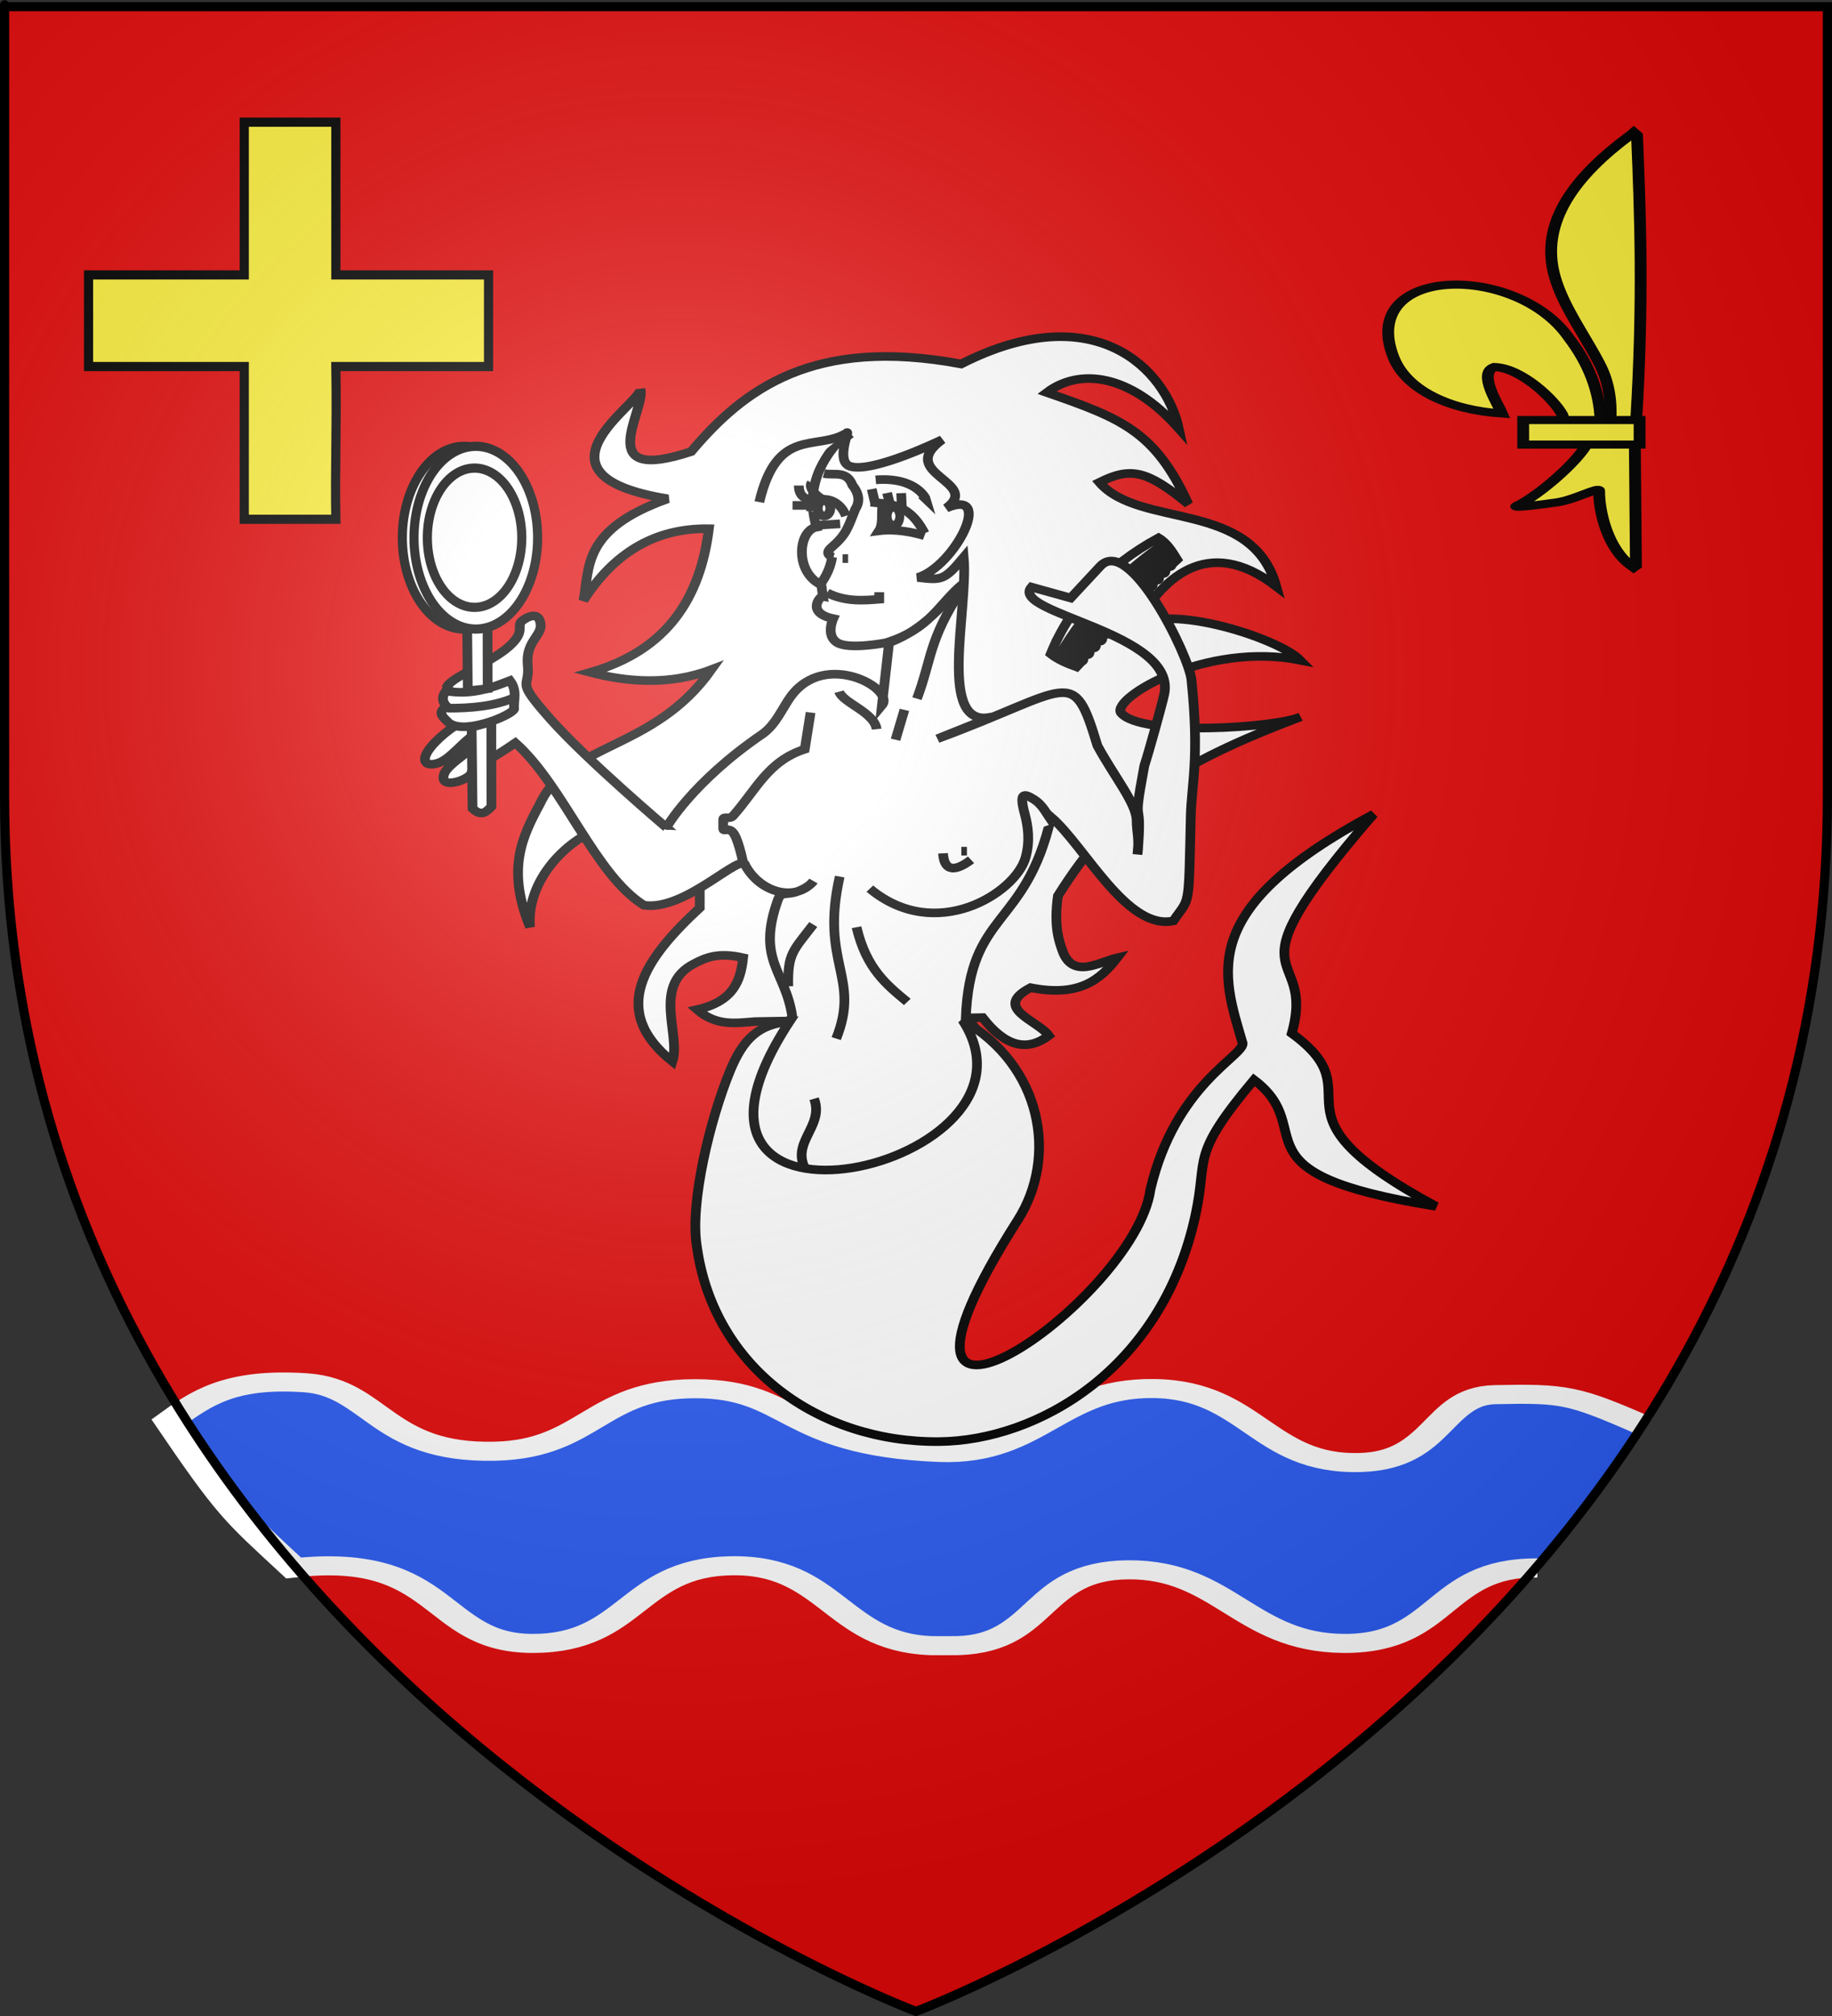 <?xml version="1.0" encoding="UTF-8" standalone="no"?>
<svg
   xmlns:dc="http://purl.org/dc/elements/1.1/"
   xmlns:cc="http://creativecommons.org/ns#"
   xmlns:rdf="http://www.w3.org/1999/02/22-rdf-syntax-ns#"
   xmlns:svg="http://www.w3.org/2000/svg"
   xmlns="http://www.w3.org/2000/svg"
   xmlns:xlink="http://www.w3.org/1999/xlink"
   xmlns:sodipodi="http://sodipodi.sourceforge.net/DTD/sodipodi-0.dtd"
   xmlns:inkscape="http://www.inkscape.org/namespaces/inkscape"
   height="660"
   width="600"
   version="1.0"
   id="svg2"
   sodipodi:version="0.32"
   inkscape:version="0.46"
   sodipodi:docname="prov2.svg"
   sodipodi:docbase="L:\Héraldique\Réalisations Perso\à charger"
   inkscape:export-filename="/Users/olivier/Desktop/Blason Rouge/Blason_Vide_3D.png"
   inkscape:export-xdpi="144"
   inkscape:export-ydpi="144"
   inkscape:output_extension="org.inkscape.output.svg.inkscape">
  <rect width="100%" height="100%" fill="#333333" stroke="none"/>
  <sodipodi:namedview
     inkscape:window-height="544"
     inkscape:window-width="800"
     inkscape:pageshadow="2"
     inkscape:pageopacity="0.0"
     guidetolerance="10.0"
     gridtolerance="10.0"
     objecttolerance="10.0"
     borderopacity="1.0"
     bordercolor="#666666"
     pagecolor="#ffffff"
     id="base"
     showgrid="true"
     height="660px"
     inkscape:zoom="1.2"
     inkscape:cx="300"
     inkscape:cy="329.99986"
     inkscape:window-x="-4"
     inkscape:window-y="-4"
     inkscape:current-layer="layer4" />
  <desc
     id="desc4">Flag of Canton of Valais (Wallis)</desc>
  <defs
     id="defs6">
    <linearGradient
       id="linearGradient2893">
      <stop
         style="stop-color:white;stop-opacity:0.314;"
         offset="0"
         id="stop2895" />
      <stop
         id="stop2897"
         offset="0.19"
         style="stop-color:white;stop-opacity:0.251;" />
      <stop
         style="stop-color:#6b6b6b;stop-opacity:0.125;"
         offset="0.6"
         id="stop2901" />
      <stop
         style="stop-color:black;stop-opacity:0.125;"
         offset="1"
         id="stop2899" />
    </linearGradient>
    <radialGradient
       inkscape:collect="always"
       xlink:href="#linearGradient2893"
       id="radialGradient3163"
       gradientUnits="userSpaceOnUse"
       gradientTransform="matrix(1.353,0,0,1.349,-77.629,-85.747)"
       cx="221.445"
       cy="226.331"
       fx="221.445"
       fy="226.331"
       r="300" />
  </defs>
  <g
     inkscape:groupmode="layer"
     id="layer3"
     inkscape:label="Fond écu"
     style="display:inline"
     sodipodi:insensitive="true">
    <path
       id="path2855"
       style="fill:#e20909;fill-opacity:1;fill-rule:evenodd;stroke:none;stroke-width:1px;stroke-linecap:butt;stroke-linejoin:miter;stroke-opacity:1"
       d="M 300,658.5 C 300,658.5 598.5,546.18 598.5,260.728 C 598.5,-24.723 598.5,2.176 598.5,2.176 L 1.5,2.176 L 1.5,260.728 C 1.5,546.18 300,658.5 300,658.5 z "
       sodipodi:nodetypes="cccccc" />
  </g>
  <g
     inkscape:groupmode="layer"
     id="layer4"
     inkscape:label="Meubles">
    <g
       id="g9063"
       transform="matrix(-0.738,0,0,-0.45,575.308,791.176)"
       style="fill:#2b5df2;fill-opacity:1;stroke:#ffffff;stroke-width:13.875;stroke-miterlimit:4;stroke-dasharray:none;stroke-opacity:1">
      <path
         id="path36946"
         style="fill:#2b5df2;fill-opacity:1;fill-rule:evenodd;stroke:#ffffff;stroke-width:13.875;stroke-linecap:butt;stroke-linejoin:miter;stroke-miterlimit:4;stroke-dasharray:none;stroke-opacity:1;display:inline"
         d="M 50.131,721.104 C 81.213,743.43 85.522,744.596 116.102,743.541 C 141.91,742.623 140.782,695.85 175.782,694.184 C 218.868,692.098 224.029,746.934 267.329,747.98 C 310.643,749.027 320.093,698.757 362.549,701.489 C 430.608,705.867 426.918,747.863 471.063,747.863 C 515.209,747.863 517.903,704.01 559.863,702.397 C 610.19,700.462 612.72,748.741 643.998,752.184 C 677.673,755.891 690.471,740.649 704.296,724.245 C 676.9,658.083 674.032,655.044 649.273,617.464 C 581.688,629.91 587.194,562.488 543.044,562.558 C 498.894,562.628 499.309,617.487 455.377,619.03 C 410.741,620.598 408.229,563.456 366.401,560.951 C 365.095,560.873 355.721,560.892 354.488,560.951 C 316.27,562.804 320.491,615.64 278.803,616.11 C 236.48,616.595 226.63,562.936 183.079,562.558 C 138.818,562.18 141.437,618.12 97.25,617.464"
         sodipodi:nodetypes="cscsssssccssscccs" />
    </g>
    <g
       transform="matrix(0.228,0,0,0.156,453.075,42.228)"
       id="g1878"
       style="fill:#fcef3c;fill-opacity:1;stroke:#000000;stroke-width:16.992;stroke-miterlimit:4;stroke-dasharray:none;stroke-opacity:1">
      <g
         transform="translate(-38.532,-48.577)"
         style="opacity:1;fill:#fcef3c;fill-opacity:1;stroke:#000000;stroke-width:16.992;stroke-miterlimit:4;stroke-dasharray:none;stroke-opacity:1;display:inline"
         id="g9109">
        <g
           transform="translate(0,4)"
           style="fill:#fcef3c;fill-opacity:1;stroke:#000000;stroke-width:16.992;stroke-miterlimit:4;stroke-dasharray:none;stroke-opacity:1"
           id="g13018">
          <path
             d="M 350.523,657.372 C 349.098,595.416 333.772,537.833 305.233,483.264 C 230.519,326.078 2.313,329.832 52.618,522.075 C 71.155,592.914 134.127,634.549 208.937,641.69 C 203.537,623.025 173.837,557.038 197.813,544.128 C 236.151,545.577 283.757,611.833 295.205,643.429 C 296.858,647.965 296.396,653.207 298.241,657.669"
             style="fill:#fcef3c;fill-opacity:1;fill-rule:evenodd;stroke:#000000;stroke-width:16.992;stroke-linecap:butt;stroke-linejoin:miter;stroke-miterlimit:4;stroke-dasharray:none;stroke-opacity:1"
             id="path1902"
             sodipodi:nodetypes="ccscscc" />
          <path
             d="M 393.626,57.12 C 314.912,141.97 262.061,240.082 284.845,355.151 C 297.414,418.635 327.886,477.431 349.376,538.589 C 362.812,576.959 366.248,617.041 364.657,657.37 L 401.633,657.37 C 412.261,404.262 407.563,223.354 402.813,57.495 L 398.173,51.577 L 393.626,57.12 z"
             style="fill:#fcef3c;fill-opacity:1;fill-rule:nonzero;stroke:#000000;stroke-width:16.992;stroke-linecap:butt;stroke-linejoin:miter;stroke-miterlimit:4;stroke-dasharray:none;stroke-opacity:1"
             id="path3734"
             sodipodi:nodetypes="cscccccc" />
          <path
             d="M 331.345,704.401 C 317.383,743.531 260.456,815.193 230.22,835.62 C 222.377,840.918 267.706,832.569 288.001,828.12 C 314.62,822.286 349.218,793.923 348.407,803.933 C 348.332,849.771 361.218,926.257 394.813,961.401 L 397.995,964.789 L 401.282,961.401 L 399.725,704.401 L 331.345,704.401 z"
             style="fill:#fcef3c;fill-opacity:1;fill-rule:evenodd;stroke:#000000;stroke-width:16.992;stroke-linecap:butt;stroke-linejoin:miter;stroke-miterlimit:4;stroke-dasharray:none;stroke-opacity:1"
             id="path6395"
             sodipodi:nodetypes="csssccccc" />
          <rect
             width="167.2"
             height="51.503"
             x="239.352"
             y="655.379"
             style="fill:#fcef3c;fill-opacity:1;stroke:#000000;stroke-width:16.992;stroke-miterlimit:4;stroke-dasharray:none;stroke-opacity:1"
             id="rect4623" />
        </g>
      </g>
    </g>
    <path
       style="fill:#fcef3c;fill-opacity:1;fill-rule:evenodd;stroke:#000000;stroke-width:3;stroke-linecap:butt;stroke-linejoin:miter;stroke-miterlimit:4;stroke-dasharray:none;stroke-opacity:1"
       d="M 80,40 L 110,40 L 110,90 L 160,90 L 160,120 L 110,120 C 110.336,141.143 109.664,154.243 110,170 L 80,170 L 80,120 L 29,120 L 29,90 L 80,90 L 80,40 z"
       id="path9126"
       sodipodi:nodetypes="ccccccccccccc" />
    <g
       id="g2528"
       transform="matrix(0.862,0,0,0.764,67.917,104.903)"
       style="fill:#ffffff;stroke:#000000;stroke-opacity:1;stroke-width:3.698;stroke-miterlimit:4;stroke-dasharray:none">
      <path
         style="fill:#ffffff;fill-opacity:1;fill-rule:evenodd;stroke:#000000;stroke-width:3.698;stroke-linecap:butt;stroke-linejoin:miter;stroke-miterlimit:4;stroke-dasharray:none;stroke-opacity:1"
         d="M 207.881,300.458 C 200.606,301.125 193.33,302.459 186.055,295.328 C 199.897,291.869 202.617,282.924 203.547,273.096 C 193.897,270.576 189.195,273.146 184.873,275.673 C 168.876,285.027 179.987,306.084 176.679,317.56 C 152.413,295.613 166.085,273.666 187.08,251.719 L 187.08,233.763 C 172.832,192.284 119.94,223.595 122.584,259.967 C 113.733,235.347 119.356,221.74 126.311,207.255 C 137.325,180.691 169.574,184.597 191.512,149.621 C 175.441,156.536 159.167,154.868 145.478,150.821 C 174.858,141.365 187.259,118.823 190.547,89.256 C 169.483,88.883 154.141,100.27 142.877,120.038 C 145.365,105.832 142.236,89.503 174.946,76.43 C 118.903,66.201 164.813,35.641 164.545,29.401 C 166.616,38.54 145.698,70.427 183.824,56.204 C 203.812,29.494 230.178,6.816 286.401,18.664 C 337.347,-10.523 364.238,21.058 369.073,46.278 C 350.486,22.619 331.219,20.398 318.963,30.887 C 347.123,41.947 360.062,47.382 372.683,78.675 C 356.99,64.268 350.941,62.624 338.921,69.397 C 354.222,89.435 396.932,76.587 406.108,113.955 C 379.781,91.25 362.197,110.638 351.563,132.98 C 360.941,119.534 406.605,135.652 415.2,145.576 C 379.751,137.595 344.102,161.36 347.024,168.01 C 354.226,178.645 406.695,174.43 415.305,169.886 C 368.253,189.987 345.669,206.168 323.153,246.589 C 321.555,259.739 323.6,265.925 324.825,269.925 C 328.699,282.575 338.954,274.839 345.688,273.096 C 339.293,282.496 331.25,290.053 312.753,285.922 C 298.07,294.697 315.408,299.827 319.686,306.444 C 311.308,313.621 302.93,310.918 294.552,298.748 L 207.881,300.458 z"
         id="path8698"
         sodipodi:nodetypes="cccscccccccccccccccccccccccsccccc" />
      <path
         style="fill:#ffffff;fill-opacity:1;fill-rule:evenodd;stroke:#000000;stroke-width:3.698;stroke-linecap:butt;stroke-linejoin:miter;stroke-miterlimit:4;stroke-dasharray:none;stroke-opacity:1"
         d="M 244.423,48.552 C 233.786,57.127 232.964,71.432 233.159,88.022 C 229.343,92.606 222.258,102.281 233.373,113.443"
         id="path8767"
         sodipodi:nodetypes="ccc" />
      <g
         style="fill:#ffffff;stroke:#000000;stroke-opacity:1;stroke-width:3.698;stroke-miterlimit:4;stroke-dasharray:none"
         transform="matrix(0.644,-0.765,0.765,0.644,-141.509,450.531)"
         id="g3315">
        <rect
           style="fill:#ffffff;fill-opacity:1;stroke:#000000;stroke-width:3.699;stroke-miterlimit:4;stroke-dasharray:none;stroke-opacity:1;display:inline"
           id="rect3321"
           width="1.883"
           height="13.082"
           x="540.268"
           y="157.825"
           ry="0.902"
           inkscape:tile-cx="106.80901"
           inkscape:tile-cy="269.49872"
           inkscape:tile-w="11"
           inkscape:tile-h="93.896271"
           inkscape:tile-x0="101.30901"
           inkscape:tile-y0="222.55058"
           transform="matrix(1,-8.1921421e-3,-1.6285483e-2,1,0,0)" />
        <use
           style="fill:#ffffff;stroke-width:3.698;stroke-miterlimit:4;stroke-dasharray:none;display:inline;stroke:#000000;stroke-opacity:1"
           x="0"
           y="0"
           inkscape:tiled-clone-of="#rect3321"
           xlink:href="#rect3321"
           id="use3353"
           width="600"
           height="660" />
        <use
           style="fill:#ffffff;stroke-width:3.698;stroke-miterlimit:4;stroke-dasharray:none;display:inline;stroke:#000000;stroke-opacity:1"
           x="0"
           y="0"
           inkscape:tiled-clone-of="#rect3321"
           xlink:href="#rect3321"
           transform="translate(3.766,-3.0850206e-2)"
           id="use3355"
           width="600"
           height="660" />
        <use
           style="fill:#ffffff;stroke-width:3.698;stroke-miterlimit:4;stroke-dasharray:none;display:inline;stroke:#000000;stroke-opacity:1"
           x="0"
           y="0"
           inkscape:tiled-clone-of="#rect3321"
           xlink:href="#rect3321"
           transform="translate(7.531,-6.1700412e-2)"
           id="use3357"
           width="600"
           height="660" />
        <use
           style="fill:#ffffff;stroke-width:3.698;stroke-miterlimit:4;stroke-dasharray:none;display:inline;stroke:#000000;stroke-opacity:1"
           x="0"
           y="0"
           inkscape:tiled-clone-of="#rect3321"
           xlink:href="#rect3321"
           transform="translate(11.297,-9.2550626e-2)"
           id="use3359"
           width="600"
           height="660" />
        <use
           style="fill:#ffffff;stroke-width:3.698;stroke-miterlimit:4;stroke-dasharray:none;display:inline;stroke:#000000;stroke-opacity:1"
           x="0"
           y="0"
           inkscape:tiled-clone-of="#rect3321"
           xlink:href="#rect3321"
           transform="translate(15.063,-0.123)"
           id="use3361"
           width="600"
           height="660" />
        <use
           style="fill:#ffffff;stroke-width:3.698;stroke-miterlimit:4;stroke-dasharray:none;display:inline;stroke:#000000;stroke-opacity:1"
           x="0"
           y="0"
           inkscape:tiled-clone-of="#rect3321"
           xlink:href="#rect3321"
           transform="translate(18.829,-0.154)"
           id="use3363"
           width="600"
           height="660" />
        <use
           style="fill:#ffffff;stroke-width:3.698;stroke-miterlimit:4;stroke-dasharray:none;display:inline;stroke:#000000;stroke-opacity:1"
           x="0"
           y="0"
           inkscape:tiled-clone-of="#rect3321"
           xlink:href="#rect3321"
           transform="translate(22.594,-0.185)"
           id="use3365"
           width="600"
           height="660" />
        <use
           style="fill:#ffffff;stroke-width:3.698;stroke-miterlimit:4;stroke-dasharray:none;display:inline;stroke:#000000;stroke-opacity:1"
           x="0"
           y="0"
           inkscape:tiled-clone-of="#rect3321"
           xlink:href="#rect3321"
           transform="translate(26.36,-0.216)"
           id="use3367"
           width="600"
           height="660" />
        <use
           style="fill:#ffffff;stroke-width:3.698;stroke-miterlimit:4;stroke-dasharray:none;display:inline;stroke:#000000;stroke-opacity:1"
           x="0"
           y="0"
           inkscape:tiled-clone-of="#rect3321"
           xlink:href="#rect3321"
           transform="translate(30.126,-0.247)"
           id="use3369"
           width="600"
           height="660" />
        <use
           style="fill:#ffffff;stroke-width:3.698;stroke-miterlimit:4;stroke-dasharray:none;display:inline;stroke:#000000;stroke-opacity:1"
           x="0"
           y="0"
           inkscape:tiled-clone-of="#rect3321"
           xlink:href="#rect3321"
           transform="translate(33.891,-0.278)"
           id="use3371"
           width="600"
           height="660" />
        <use
           style="fill:#ffffff;stroke-width:3.698;stroke-miterlimit:4;stroke-dasharray:none;display:inline;stroke:#000000;stroke-opacity:1"
           x="0"
           y="0"
           inkscape:tiled-clone-of="#rect3321"
           xlink:href="#rect3321"
           transform="translate(37.657,-0.309)"
           id="use3373"
           width="600"
           height="660" />
        <use
           style="fill:#ffffff;stroke-width:3.698;stroke-miterlimit:4;stroke-dasharray:none;display:inline;stroke:#000000;stroke-opacity:1"
           x="0"
           y="0"
           inkscape:tiled-clone-of="#rect3321"
           xlink:href="#rect3321"
           transform="translate(41.423,-0.339)"
           id="use3375"
           width="600"
           height="660" />
        <use
           style="fill:#ffffff;stroke-width:3.698;stroke-miterlimit:4;stroke-dasharray:none;display:inline;stroke:#000000;stroke-opacity:1"
           x="0"
           y="0"
           inkscape:tiled-clone-of="#rect3321"
           xlink:href="#rect3321"
           transform="translate(45.188,-0.37)"
           id="use3377"
           width="600"
           height="660" />
        <use
           style="fill:#ffffff;stroke-width:3.698;stroke-miterlimit:4;stroke-dasharray:none;display:inline;stroke:#000000;stroke-opacity:1"
           x="0"
           y="0"
           inkscape:tiled-clone-of="#rect3321"
           xlink:href="#rect3321"
           transform="translate(48.954,-0.401)"
           id="use3379"
           width="600"
           height="660" />
        <use
           style="fill:#ffffff;stroke-width:3.698;stroke-miterlimit:4;stroke-dasharray:none;display:inline;stroke:#000000;stroke-opacity:1"
           x="0"
           y="0"
           inkscape:tiled-clone-of="#rect3321"
           xlink:href="#rect3321"
           transform="translate(52.72,-0.432)"
           id="use3381"
           width="600"
           height="660" />
        <path
           style="fill:#ffffff;fill-rule:evenodd;stroke:#000000;stroke-width:3.698;stroke-linecap:butt;stroke-linejoin:miter;stroke-miterlimit:4;stroke-dasharray:none;stroke-opacity:1;display:inline"
           d="M 535.602,166.36 L 535.81,157.869 C 555.223,153.615 574.666,153.537 594.135,157.334 L 593.924,165.939 L 594.693,165.99 C 596.08,162.422 597.686,158.449 597.26,154.574 C 575.523,147.384 553.678,147.562 532.842,155.272 C 532.746,159.199 533.824,162.977 534.902,166.366 L 535.602,166.36 z"
           id="path3383"
           sodipodi:nodetypes="ccccccccc" />
      </g>
      <path
         sodipodi:nodetypes="csccsccscccccccscccccsccccsscssssscsssssssccccsscccccccss"
         id="path8678"
         d="M 373.877,153.85 C 372.933,143.693 350.406,91.791 339.213,105.361 L 328.012,118.941 L 313.113,114.268 C 304.523,125.597 368.735,133.545 363.531,160.3 C 362.638,164.889 357.749,184.774 355.999,190.81 C 350.933,221.424 355.589,200.805 353.387,228.825 C 354.176,222.352 353.077,219.091 353.072,214.361 C 353.063,207.087 344.72,195.786 338.16,182.213 C 328.804,147.213 328.564,157.941 277.393,179.246 L 298.219,169.841 C 276.943,175.831 289.176,124.326 287.36,101.518 C 279.935,111.513 278.915,111.371 269.866,110.15 C 283.763,105.661 299.409,71.385 280.736,80.407 C 294.41,69.266 261.243,65.658 279.231,51.065 C 279.231,51.065 252.87,65.52 244.298,62.553 C 238.752,60.633 243.709,47.83 243.073,48.042 C 232.574,59.369 227.248,72.397 231.428,88.552 C 224.397,90.048 223.082,107.843 233.267,113.341 L 233.88,118.178 C 232.962,117.958 227.197,125.25 237.776,127.784 C 237.776,127.784 234.799,135.108 239.396,138.131 C 243.992,141.154 257.781,138.131 257.781,138.131 C 274.769,132.248 277.865,121.371 287.198,112.737 C 279.083,121.815 273.163,131.947 259.007,138.131 L 256.308,164.909 C 261.455,157.961 234.853,140.981 221.696,161.084 C 218.567,165.865 216.041,173.271 210.73,177.37 C 184.109,197.918 174.307,217.364 174.433,217.337 C 174.433,217.337 143.943,188.164 130.307,170.781 C 116.671,153.398 122.646,157.932 121.727,147.805 C 120.808,137.678 127.09,135.108 126.63,130.271 C 126.17,125.434 122.953,126.038 119.888,128.457 C 116.824,130.875 121.574,132.84 114.373,139.945 C 107.172,147.049 93.229,152.491 91.084,156.874 C 91.846,160.065 104.107,167.455 98.438,170.781 C 92.77,174.106 86.335,180.001 83.73,184.687 C 81.125,189.373 83.577,191.338 88.02,189.524 C 92.463,187.71 97.366,180.152 101.503,177.432 C 105.64,174.711 106.865,173.955 104.567,178.641 C 102.269,183.327 91.532,189.672 90.012,194.21 C 87.53,201.616 99.875,196.735 100.318,193.825 C 100.607,191.927 107.524,188.406 117.028,181.005 C 135.377,199.541 147.205,237.437 165.853,250.591 C 181.89,253.275 203.344,227.042 204.463,233.662 C 210.285,245.467 223.577,249.219 230.203,240.313 C 229.012,242.461 224.917,244.674 222.612,245.24 C 219.36,246.039 217.8,245.004 216.722,248.412 C 208.525,274.307 219.715,278.669 222.236,298.357 L 209.842,317.572 C 194.334,321.502 195.72,383.83 236.762,379.177 C 324.273,347.657 239.039,393.919 301.176,360.386 C 305.5,353.767 298.791,305.859 288.148,299.317 C 289.615,252.606 310.838,260.78 320.585,212.84 C 333.286,225.109 349.35,261.579 367.027,257.292 C 373.4,246.682 372.809,253.356 373.633,212.59 C 373.912,198.773 377.022,187.684 373.877,153.85 z"
         style="fill:#ffffff;fill-opacity:1;fill-rule:evenodd;stroke:#000000;stroke-width:3.698;stroke-linecap:butt;stroke-linejoin:miter;stroke-miterlimit:4;stroke-dasharray:none;stroke-opacity:1" />
      <path
         style="fill:#ffffff;fill-opacity:1;fill-rule:evenodd;stroke:#000000;stroke-width:3.698;stroke-linecap:butt;stroke-linejoin:miter;stroke-miterlimit:4;stroke-dasharray:none;stroke-opacity:1"
         d="M 272.479,91.177 C 266.392,77.659 258.144,78.831 252.056,77.878"
         id="path8735"
         sodipodi:nodetypes="cc" />
      <path
         style="fill:#ffffff;fill-opacity:1;fill-rule:evenodd;stroke:#000000;stroke-width:3.698;stroke-linecap:butt;stroke-linejoin:miter;stroke-miterlimit:4;stroke-dasharray:none;stroke-opacity:1"
         d="M 230.513,333.506 C 234.516,345.401 221.366,352.192 227.415,364.072"
         id="path8682"
         sodipodi:nodetypes="cc" />
      <path
         style="fill:#ffffff;fill-opacity:1;fill-rule:evenodd;stroke:#000000;stroke-width:3.698;stroke-linecap:butt;stroke-linejoin:miter;stroke-miterlimit:4;stroke-dasharray:none;stroke-opacity:1"
         d="M 240.25,238.316 C 232.746,275.662 248.31,281.334 238.922,307.744 L 238.922,307.744 L 238.922,307.744"
         id="path8684"
         sodipodi:nodetypes="cccc" />
      <path
         sodipodi:nodetypes="cc"
         style="fill:#ffffff;fill-opacity:1;fill-rule:evenodd;stroke:#000000;stroke-width:3.698;stroke-linecap:butt;stroke-linejoin:miter;stroke-miterlimit:4;stroke-dasharray:none;stroke-opacity:1"
         d="M 230.201,258.855 C 222.497,270.204 220.461,271.177 220.7,285.331"
         id="path8686" />
      <path
         sodipodi:nodetypes="cc"
         style="fill:#ffffff;fill-opacity:1;fill-rule:evenodd;stroke:#000000;stroke-width:3.698;stroke-linecap:butt;stroke-linejoin:miter;stroke-miterlimit:4;stroke-dasharray:none;stroke-opacity:1"
         d="M 246.645,260.014 C 250.386,277.921 258.221,284.791 265.921,292.024"
         id="path8688" />
      <path
         style="fill:#ffffff;fill-opacity:1;fill-rule:evenodd;stroke:#000000;stroke-width:3.698;stroke-linecap:butt;stroke-linejoin:miter;stroke-miterlimit:4;stroke-dasharray:none;stroke-opacity:1"
         d="M 229.185,168.015 L 226.972,183.735 C 212.816,188.883 208.38,201.467 199.629,212.409 C 198.464,213.865 195.991,212.31 195.991,213.864 L 195.991,217.649 C 195.991,219.589 198.231,216.447 200.222,220.267 C 202.214,224.088 203.957,234.386 203.957,234.386"
         id="path8690"
         sodipodi:nodetypes="ccssssc" />
      <path
         style="fill:#ffffff;fill-opacity:1;fill-rule:evenodd;stroke:#000000;stroke-width:3.698;stroke-linecap:butt;stroke-linejoin:miter;stroke-miterlimit:4;stroke-dasharray:none;stroke-opacity:1"
         d="M 251.699,243.483 C 276.766,266.995 307.012,245.406 310.849,230.206 C 312.675,222.976 311.773,216.55 310.536,211.372 C 308.323,202.101 310.302,202.572 313.979,205.196 C 317.656,207.821 318.651,211.299 321.467,215.468"
         id="path8692"
         sodipodi:nodetypes="cssss" />
      <path
         style="fill:#ffffff;fill-opacity:1;fill-rule:evenodd;stroke:#000000;stroke-width:3.698;stroke-linecap:butt;stroke-linejoin:miter;stroke-miterlimit:4;stroke-dasharray:none;stroke-opacity:1"
         d="M 279.508,228.353 C 280.154,239.887 288.676,232.349 290.149,231.132"
         id="path8694"
         sodipodi:nodetypes="cc" />
      <path
         style="fill:#ffffff;fill-opacity:1;fill-rule:evenodd;stroke:#000000;stroke-width:3.698;stroke-linecap:butt;stroke-linejoin:miter;stroke-miterlimit:4;stroke-dasharray:none;stroke-opacity:1"
         d="M 286.463,227.427 L 288.584,227.427"
         id="path8696"
         sodipodi:nodetypes="cc" />
      <path
         style="fill:#ffffff;fill-opacity:1;fill-rule:evenodd;stroke:#000000;stroke-width:3.698;stroke-linecap:butt;stroke-linejoin:miter;stroke-miterlimit:4;stroke-dasharray:none;stroke-opacity:1"
         d="M 256.441,79.753 C 256.093,83.254 256.809,87.329 255.184,90.142 C 261.689,89.206 268.404,90.884 272.454,92.254"
         id="path8733"
         sodipodi:nodetypes="ccc" />
      <path
         sodipodi:type="arc"
         style="fill:#ffffff;fill-opacity:1;fill-rule:nonzero;stroke:#000000;stroke-width:2.487;stroke-linecap:butt;stroke-linejoin:miter;marker:none;marker-start:none;marker-mid:none;marker-end:none;stroke-miterlimit:4;stroke-dasharray:none;stroke-dashoffset:0;stroke-opacity:1;visibility:visible;display:inline;overflow:visible"
         id="path8729"
         sodipodi:cx="347.11716"
         sodipodi:cy="380.29303"
         sodipodi:rx="1.7786846"
         sodipodi:ry="2.4627941"
         d="M 345.339,380.25 A 1.779,2.463 0 1 1 345.339,380.257"
         sodipodi:start="3.159108"
         sodipodi:end="9.4394154"
         sodipodi:open="true"
         transform="matrix(1.351,0,0,1.637,-208.277,-538.564)" />
      <path
         style="fill:#ffffff;fill-opacity:1;fill-rule:evenodd;stroke:#000000;stroke-width:3.698;stroke-linecap:butt;stroke-linejoin:miter;stroke-miterlimit:4;stroke-dasharray:none;stroke-opacity:1"
         d="M 252.415,72.27 L 253.85,78.994"
         id="path8737"
         sodipodi:nodetypes="cc" />
      <path
         style="fill:#ffffff;fill-opacity:1;fill-rule:evenodd;stroke:#000000;stroke-width:3.698;stroke-linecap:butt;stroke-linejoin:miter;stroke-miterlimit:4;stroke-dasharray:none;stroke-opacity:1"
         d="M 258.254,73.929 L 259.211,78.139"
         id="path8739"
         sodipodi:nodetypes="cc" />
      <path
         style="fill:#ffffff;fill-opacity:1;fill-rule:evenodd;stroke:#000000;stroke-width:3.698;stroke-linecap:butt;stroke-linejoin:miter;stroke-miterlimit:4;stroke-dasharray:none;stroke-opacity:1"
         d="M 263.604,74.019 L 263.874,80.568"
         id="path8741"
         sodipodi:nodetypes="cc" />
      <path
         style="fill:#ffffff;fill-opacity:1;fill-rule:evenodd;stroke:#000000;stroke-width:3.698;stroke-linecap:butt;stroke-linejoin:miter;stroke-miterlimit:4;stroke-dasharray:none;stroke-opacity:1"
         d="M 234.252,65.611 C 238.082,66.547 242.9,64.068 245.101,70.629 C 247.87,74.565 247.865,77.953 246.118,80.998 C 243.225,89.25 242.726,91.784 237.089,97.314 C 233.894,100.449 237.883,101.475 237.883,101.475"
         id="path8753"
         sodipodi:nodetypes="cccsc" />
      <path
         style="fill:#ffffff;fill-opacity:1;fill-rule:evenodd;stroke:#000000;stroke-width:3.698;stroke-linecap:butt;stroke-linejoin:miter;stroke-miterlimit:4;stroke-dasharray:none;stroke-opacity:1"
         d="M 209.702,77.847 C 216.466,45.597 231.139,55.876 242.463,48.518"
         id="path8743"
         sodipodi:nodetypes="cc" />
      <path
         style="fill:#ffffff;fill-opacity:1;fill-rule:evenodd;stroke:#000000;stroke-width:3.698;stroke-linecap:butt;stroke-linejoin:miter;stroke-miterlimit:4;stroke-dasharray:none;stroke-opacity:1"
         d="M 229.39,81.74 C 229.329,75.088 239.283,74.237 242.612,83.747"
         id="path8765"
         sodipodi:nodetypes="cc" />
      <path
         sodipodi:type="arc"
         style="fill:#ffffff;fill-opacity:1;fill-rule:nonzero;stroke:#000000;stroke-width:2.759;stroke-linecap:butt;stroke-linejoin:miter;marker:none;marker-start:none;marker-mid:none;marker-end:none;stroke-miterlimit:4;stroke-dasharray:none;stroke-dashoffset:0;stroke-opacity:1;visibility:visible;display:inline;overflow:visible"
         id="path8731"
         sodipodi:cx="347.11716"
         sodipodi:cy="380.29303"
         sodipodi:rx="1.7786846"
         sodipodi:ry="2.4627941"
         d="M 345.339,380.25 A 1.779,2.463 0 1 1 345.339,380.257"
         sodipodi:start="3.159108"
         sodipodi:end="9.4394154"
         sodipodi:open="true"
         transform="matrix(1.341,0,0,1.34,-231.187,-429.027)" />
      <path
         style="fill:#ffffff;fill-opacity:1;fill-rule:evenodd;stroke:#000000;stroke-width:3.698;stroke-linecap:butt;stroke-linejoin:miter;stroke-miterlimit:4;stroke-dasharray:none;stroke-opacity:1"
         d="M 222.325,79.266 L 229.997,79.266"
         id="path8745" />
      <path
         style="fill:#ffffff;fill-opacity:1;fill-rule:evenodd;stroke:#000000;stroke-width:3.698;stroke-linecap:butt;stroke-linejoin:miter;stroke-miterlimit:4;stroke-dasharray:none;stroke-opacity:1"
         d="M 224.722,70.751 C 224.707,74.551 226.396,76.668 229.997,76.901"
         id="path8747"
         sodipodi:nodetypes="cc" />
      <path
         style="fill:#ffffff;fill-opacity:1;fill-rule:evenodd;stroke:#000000;stroke-width:3.698;stroke-linecap:butt;stroke-linejoin:miter;stroke-miterlimit:4;stroke-dasharray:none;stroke-opacity:1"
         d="M 229.546,69.66 C 228.359,71.395 230.951,75.166 234.223,76.901"
         id="path8749"
         sodipodi:nodetypes="cc" />
      <path
         sodipodi:nodetypes="ccc"
         style="fill:#ffffff;fill-opacity:1;fill-rule:evenodd;stroke:#000000;stroke-width:3.698;stroke-linecap:butt;stroke-linejoin:miter;stroke-miterlimit:4;stroke-dasharray:none;stroke-opacity:1"
         d="M 255.272,116.454 L 255.272,119.464 C 249.646,119.955 242.491,120.738 235.47,116.715"
         id="path8751" />
      <path
         style="fill:#ffffff;fill-opacity:1;fill-rule:evenodd;stroke:#000000;stroke-width:3.698;stroke-linecap:butt;stroke-linejoin:miter;stroke-miterlimit:4;stroke-dasharray:none;stroke-opacity:1"
         d="M 237.375,101.405 C 236.814,105.459 235.332,109.377 232.839,113.145"
         id="path8755"
         sodipodi:nodetypes="cc" />
      <path
         sodipodi:nodetypes="cc"
         style="fill:#ffffff;fill-opacity:1;fill-rule:evenodd;stroke:#000000;stroke-width:3.698;stroke-linecap:butt;stroke-linejoin:miter;stroke-miterlimit:4;stroke-dasharray:none;stroke-opacity:1"
         d="M 286.443,115.597 C 273.953,137.182 275.304,144.934 269.602,162.078"
         id="path8757" />
      <path
         sodipodi:nodetypes="cc"
         style="fill:#ffffff;fill-opacity:1;fill-rule:evenodd;stroke:#000000;stroke-width:3.698;stroke-linecap:butt;stroke-linejoin:miter;stroke-miterlimit:4;stroke-dasharray:none;stroke-opacity:1"
         d="M 264.837,166.875 L 261.46,179.672"
         id="path8759" />
      <path
         sodipodi:nodetypes="cc"
         style="fill:#ffffff;fill-opacity:1;fill-rule:evenodd;stroke:#000000;stroke-width:3.698;stroke-linecap:butt;stroke-linejoin:miter;stroke-miterlimit:4;stroke-dasharray:none;stroke-opacity:1"
         d="M 254.278,175.136 C 253.41,167.919 241.451,163.872 240.038,159.081"
         id="path8763" />
      <path
         style="fill:#ffffff;fill-opacity:1;fill-rule:evenodd;stroke:#000000;stroke-width:3.698;stroke-linecap:butt;stroke-linejoin:miter;stroke-miterlimit:4;stroke-dasharray:none;stroke-opacity:1"
         d="M 240.421,87.151 L 232.016,87.733"
         id="path3219"
         sodipodi:nodetypes="cc" />
      <path
         sodipodi:nodetypes="cccccccccsscsc"
         d="M 221.2,300.443 C 160.394,405.023 323.914,363.107 286.891,299.837 C 317.331,319.485 323.091,358.57 307.971,385.38 C 239.201,507.085 352.398,421.15 358.327,372.295 C 367.69,327.677 393.318,315.578 393.35,309.813 C 385.367,279.207 376.081,252.051 443.098,211.58 C 384.659,287.712 421.646,266.63 412.016,305.495 C 445.212,332.75 398.529,338.048 466.823,379.612 C 387.464,365.335 422.927,347.01 397.655,325.401 C 373.122,358.493 380.302,357.979 375.423,383.363 C 362.668,449.72 315.174,480.08 277.964,480.432 C 232.604,480.862 192.404,449.006 185.986,396.897 C 183.191,378.281 191.06,342.192 198.583,321.589 C 203.719,307.521 209.537,301.643 221.2,300.443 z"
         style="fill:#ffffff;fill-opacity:1;fill-rule:evenodd;stroke:#000000;stroke-width:3.698;stroke-linecap:butt;stroke-linejoin:miter;stroke-miterlimit:4;stroke-dasharray:none;stroke-opacity:1"
         id="path2079" />
      <path
         inkscape:transform-center-y="5.4049505"
         inkscape:transform-center-x="25.683172"
         sodipodi:nodetypes="cccccccc"
         d="M 90.633,158.777 C 89.274,160.896 88.837,163.104 91.073,165.57 C 87.625,167.392 88.86,169.458 90.96,171.568 C 95.934,178.456 115.333,169.501 116.514,166.582 C 116.284,162.539 117.861,158.756 114.958,154.329 C 107.827,157.464 100.748,160.686 90.633,158.777 z M 91.179,166.158 C 100.365,166.219 108.949,165.262 116.102,161.885"
         style="fill:#ffffff;fill-opacity:1;fill-rule:evenodd;stroke:#000000;stroke-width:3.698;stroke-linecap:butt;stroke-linejoin:miter;stroke-miterlimit:4;stroke-opacity:1;stroke-dasharray:none"
         id="path8769" />
      <path
         style="fill:#ffffff;fill-opacity:1;fill-rule:evenodd;stroke:#000000;stroke-width:3.698;stroke-linecap:butt;stroke-linejoin:miter;stroke-miterlimit:4;stroke-dasharray:none;stroke-opacity:1"
         d="M 241.33,102.051 L 243.451,102.051"
         id="path4811"
         sodipodi:nodetypes="cc" />
      <path
         sodipodi:nodetypes="ccc"
         id="path4813"
         d="M 253.924,68.306 C 269.456,66.977 273.006,76.528 273.008,76.537 L 271.481,74.891"
         style="fill:#ffffff;fill-rule:evenodd;stroke:#000000;stroke-width:3.698;stroke-linecap:butt;stroke-linejoin:miter;stroke-miterlimit:4;stroke-dasharray:none;stroke-opacity:1" />
      <g
         style="fill:#ffffff;stroke:#000000;stroke-opacity:1;stroke-width:3.698;stroke-miterlimit:4;stroke-dasharray:none"
         id="g3353">
        <path
           style="fill:#ffffff;fill-opacity:1;fill-rule:evenodd;stroke:#000000;stroke-width:3.698;stroke-linecap:butt;stroke-linejoin:miter;stroke-miterlimit:4;stroke-dasharray:none;stroke-opacity:1"
           d="M 98.943,158.705 L 106.483,157.785 L 106.441,117.331 L 101.415,116.423 L 98.586,116.722 L 98.943,158.705 z"
           id="path8784"
           sodipodi:nodetypes="cccccc" />
        <path
           sodipodi:type="arc"
           style="fill:#ffffff;fill-opacity:1;stroke:#000000;stroke-width:1.088;stroke-miterlimit:4;stroke-dasharray:none;stroke-opacity:1"
           id="path3345"
           sodipodi:cx="21.57176"
           sodipodi:cy="52.226368"
           sodipodi:rx="7.3798127"
           sodipodi:ry="10.78588"
           d="M 28.952,52.226 A 7.38,10.786 0 1 1 14.192,52.226 A 7.38,10.786 0 1 1 28.952,52.226 z"
           transform="matrix(3.182,0,0,3.63,28.921,-96.484)" />
        <use
           style="fill:#ffffff;stroke:#000000;stroke-opacity:1;stroke-width:3.698;stroke-miterlimit:4;stroke-dasharray:none"
           x="0"
           y="0"
           xlink:href="#path3345"
           id="use3347"
           transform="translate(4.428,-8.3369407e-8)"
           width="508.994"
           height="498.421" />
        <path
           sodipodi:type="arc"
           style="fill:#ffffff;fill-opacity:1;stroke:#000000;stroke-width:1.427;stroke-miterlimit:4;stroke-dasharray:none;stroke-opacity:1"
           id="path3349"
           sodipodi:cx="21.57176"
           sodipodi:cy="52.226368"
           sodipodi:rx="7.3798127"
           sodipodi:ry="10.78588"
           d="M 28.952,52.226 A 7.38,10.786 0 1 1 14.192,52.226 A 7.38,10.786 0 1 1 28.952,52.226 z"
           transform="matrix(2.43,0,0,2.766,49.098,-51.34)" />
        <path
           style="fill:#ffffff;fill-opacity:1;fill-rule:evenodd;stroke:#000000;stroke-width:3.698;stroke-linecap:butt;stroke-linejoin:miter;stroke-miterlimit:4;stroke-dasharray:none;stroke-opacity:1"
           d="M 100.748,209.138 C 104.124,212.792 106.032,210.573 107.929,208.313 L 107.889,172.021 L 100.409,174.313 L 100.748,209.138 z"
           id="path3351"
           sodipodi:nodetypes="ccccc" />
      </g>
    </g>
  </g>
  <g
     inkscape:groupmode="layer"
     id="layer2"
     inkscape:label="Reflet final"
     sodipodi:insensitive="true">
    <path
       sodipodi:nodetypes="cccccc"
       d="M 300,658.5 C 300,658.5 598.5,546.18 598.5,260.728 C 598.5,-24.723 598.5,2.176 598.5,2.176 L 1.5,2.176 L 1.5,260.728 C 1.5,546.18 300,658.5 300,658.5 z "
       style="opacity:1;fill:url(#radialGradient3163);fill-opacity:1;fill-rule:evenodd;stroke:none;stroke-width:1px;stroke-linecap:butt;stroke-linejoin:miter;stroke-opacity:1"
       id="path2875"
       inkscape:export-xdpi="144"
       inkscape:export-ydpi="144" />
  </g>
  <g
     inkscape:groupmode="layer"
     id="layer1"
     inkscape:label="Contour final"
     sodipodi:insensitive="true">
    <path
       sodipodi:nodetypes="cccccc"
       d="M 300,658.5 C 300,658.5 1.5,546.18 1.5,260.728 C 1.5,-24.723 1.5,2.176 1.5,2.176 L 598.5,2.176 L 598.5,260.728 C 598.5,546.18 300,658.5 300,658.5 z "
       style="opacity:1;fill:none;fill-opacity:1;fill-rule:evenodd;stroke:#000000;stroke-width:3;stroke-linecap:butt;stroke-linejoin:miter;stroke-miterlimit:4;stroke-dasharray:none;stroke-opacity:1"
       id="path1411"
       inkscape:export-xdpi="144"
       inkscape:export-ydpi="144" />
  </g>
</svg>
